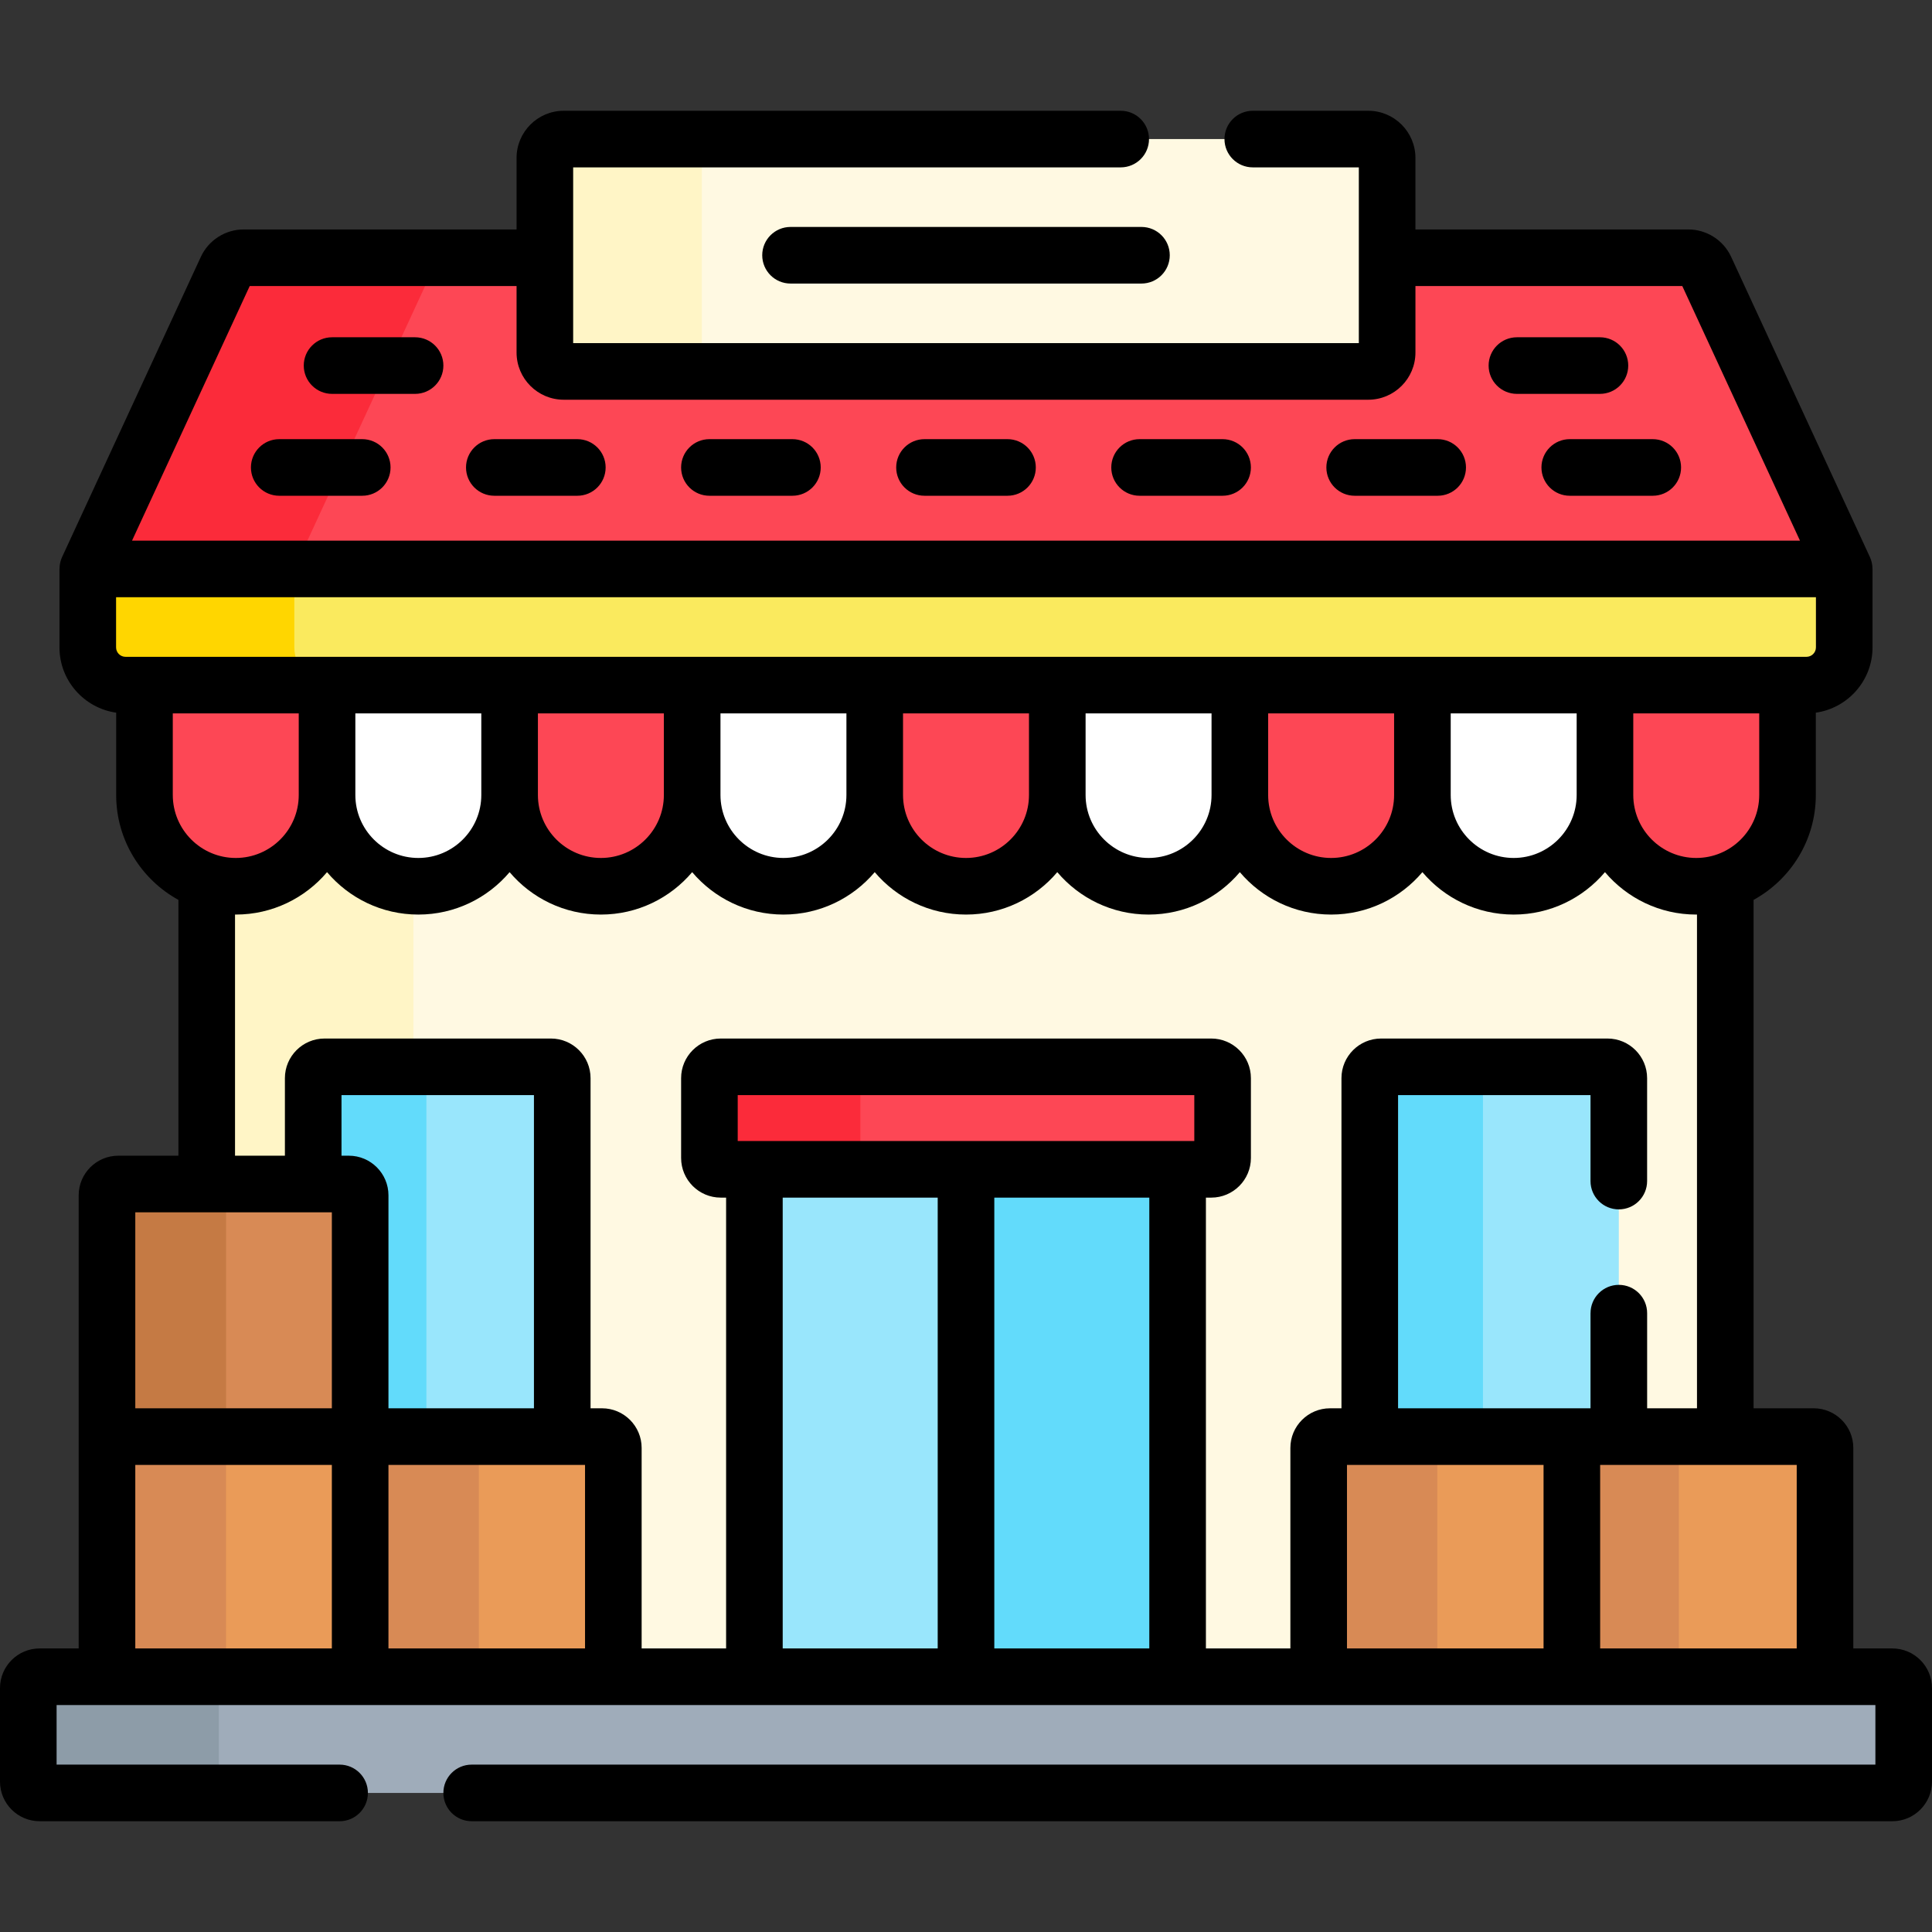 <svg id="Capa_1" enable-background="new 0 0 512 512" height="512" viewBox="0 0 512 512" width="512" xmlns="http://www.w3.org/2000/svg"><rect x="0" y="0" width="512" height="512" fill="#333333" stroke="none"/><g><path d="m457.219 444.356v-210.744c-2.419.812-5.005 1.258-7.697 1.258-13.36 0-24.19-10.83-24.19-24.19 0 13.36-10.83 24.19-24.19 24.19s-24.19-10.83-24.19-24.19c0 13.36-10.83 24.19-24.19 24.19s-24.19-10.83-24.19-24.19c0 13.36-10.83 24.19-24.19 24.19s-24.19-10.83-24.19-24.19c0 13.36-10.83 24.19-24.19 24.19s-24.19-10.83-24.19-24.19c0 13.36-10.83 24.19-24.19 24.19s-24.19-10.83-24.19-24.19c0 13.36-10.83 24.19-24.19 24.19s-24.19-10.83-24.19-24.19c0 13.36-10.83 24.19-24.19 24.19s-24.19-10.83-24.19-24.19c0 13.36-10.83 24.19-24.19 24.19-2.692 0-5.278-.446-7.697-1.258v210.744z" fill="#fff9e2"/><path d="m86.668 210.68c0 13.36-10.83 24.19-24.19 24.19-2.692 0-5.278-.446-7.697-1.258v80.161h28.219v-28.052c0-1.657 1.343-3 3-3h23.562v-47.886c-12.757-.674-22.894-11.231-22.894-24.155z" fill="#fff5c6"/><g><path d="m426 282.721h-60c-1.657 0-3 1.343-3 3v94.993h66v-94.993c0-1.657-1.343-3-3-3z" fill="#99e6fc"/><path d="m393 380.714v-94.993c0-1.657 1.343-3 3-3h-30c-1.657 0-3 1.343-3 3v94.993z" fill="#62dbfb"/><g><path d="m92.445 313.772c1.657 0 3 1.343 3 3v63.941h53.555v-94.993c0-1.657-1.343-3-3-3h-60c-1.657 0-3 1.343-3 3v28.052z" fill="#99e6fc"/></g><g><path d="m92.445 313.772c1.657 0 3 1.343 3 3v63.941h17.555v-94.993c0-1.657 1.343-3 3-3h-30c-1.657 0-3 1.343-3 3v28.052z" fill="#62dbfb"/></g></g><g><g><path d="m28.352 380.714h67.093v63.642h-67.093z" fill="#ea9b58"/><path d="m28.352 380.714h31.555v63.642h-31.555z" fill="#d88a55"/><path d="m162.538 444.356v-60.642c0-1.657-1.343-3-3-3h-64.093v63.642z" fill="#ea9b58"/><path d="m95.445 380.714h31.462v63.642h-31.462z" fill="#d88a55"/><g><path d="m95.445 380.714h-67.093v-63.941c0-1.657 1.343-3 3-3h61.093c1.657 0 3 1.343 3 3z" fill="#d88a55"/></g><g><path d="m62.907 313.772h-31.555c-1.657 0-3 1.343-3 3v63.941h31.555v-63.941c0-1.656 1.343-3 3-3z" fill="#c57a44"/></g></g><g><path d="m416.555 444.356v-63.642h-64.093c-1.657 0-3 1.343-3 3v60.642z" fill="#ea9b58"/><path d="m380.907 444.356v-60.642c0-1.657 1.343-3 3-3h-31.445c-1.657 0-3 1.343-3 3v60.642z" fill="#d88a55"/><path d="m483.648 444.356v-60.642c0-1.657-1.343-3-3-3h-64.093v63.642z" fill="#ea9b58"/><path d="m416.555 380.714h28.352v63.642h-28.352z" fill="#d88a55"/></g></g><g><path d="m199.923 309.881h112.155v134.475h-112.155z" fill="#99e6fc"/><path d="m256 309.881h56.077v134.475h-56.077z" fill="#62dbfb"/></g><g><path d="m38.288 181.562v29.118c0 13.36 10.83 24.19 24.19 24.19s24.19-10.83 24.19-24.19c0 13.36 10.83 24.19 24.19 24.19s24.19-10.83 24.19-24.19c0 13.36 10.83 24.19 24.19 24.19s24.19-10.83 24.19-24.19c0 13.36 10.83 24.19 24.19 24.19s24.19-10.83 24.19-24.19c0 13.36 10.83 24.19 24.19 24.19s24.19-10.83 24.19-24.19c0 13.36 10.83 24.19 24.19 24.19s24.19-10.83 24.19-24.19c0 13.36 10.83 24.19 24.19 24.19s24.19-10.83 24.19-24.19c0 13.36 10.83 24.19 24.19 24.19s24.19-10.83 24.19-24.19c0 13.36 10.83 24.19 24.19 24.19s24.19-10.83 24.19-24.19v-29.118z" fill="#fd4755"/><g fill="#fff"><path d="m86.668 181.562v29.118c0 13.36 10.83 24.19 24.19 24.19 13.36 0 24.19-10.83 24.19-24.19v-29.118z"/><path d="m183.429 181.562v29.118c0 13.36 10.83 24.19 24.19 24.19 13.36 0 24.19-10.83 24.19-24.19v-29.118z"/><path d="m280.19 181.562v29.118c0 13.36 10.83 24.19 24.19 24.19 13.36 0 24.19-10.83 24.19-24.19v-29.118z"/><path d="m376.951 181.562v29.118c0 13.36 10.83 24.19 24.19 24.19 13.36 0 24.19-10.83 24.19-24.19v-29.118z"/></g></g><g><path d="m488.74 150.774h-465.48v20.788c0 5.523 4.477 10 10 10h445.48c5.523 0 10-4.477 10-10z" fill="#faea5e"/></g><g><path d="m78 171.562v-20.788h-54.74v20.788c0 5.523 4.477 10 10 10h54.74c-5.523 0-10-4.478-10-10z" fill="#ffd600"/></g><g><path d="m501.5 444.356h-491c-1.657 0-3 1.343-3 3v24.788c0 1.657 1.343 3 3 3h491c1.657 0 3-1.343 3-3v-24.788c0-1.657-1.343-3-3-3z" fill="#9facba"/></g><g><path d="m58 472.144v-24.788c0-1.657 1.343-3 3-3h-50.5c-1.657 0-3 1.343-3 3v24.788c0 1.657 1.343 3 3 3h50.5c-1.657 0-3-1.344-3-3z" fill="#8d9ca8"/></g><g><path d="m321 282.721h-130c-1.657 0-3 1.343-3 3v21.16c0 1.657 1.343 3 3 3h130c1.657 0 3-1.343 3-3v-21.16c0-1.657-1.343-3-3-3z" fill="#fd4755"/></g><g><path d="m228 306.881v-21.16c0-1.657 1.343-3 3-3h-40c-1.657 0-3 1.343-3 3v21.16c0 1.657 1.343 3 3 3h40c-1.657 0-3-1.343-3-3z" fill="#fb2b3a"/></g><path d="m451.963 71.209c-.818-1.77-2.589-2.902-4.539-2.902h-79.819v25.124c0 2.761-2.239 5-5 5h-213.21c-2.761 0-5-2.239-5-5v-25.124h-79.82c-1.949 0-3.721 1.133-4.539 2.902l-36.776 79.565h465.48z" fill="#fd4755"/><g><path d="m119.315 68.307h-54.74c-1.949 0-3.721 1.133-4.539 2.902l-36.776 79.565h54.74l36.777-79.565c.817-1.769 2.589-2.902 4.538-2.902z" fill="#fb2b3a"/></g><g><path d="m362.605 98.432h-213.21c-2.761 0-5-2.239-5-5v-51.576c0-2.761 2.239-5 5-5h213.21c2.761 0 5 2.239 5 5v51.575c0 2.762-2.238 5.001-5 5.001z" fill="#fff9e2"/></g><g><path d="m186 93.432v-51.576c0-2.761 2.239-5 5-5h-41.605c-2.761 0-5 2.239-5 5v51.575c0 2.761 2.239 5 5 5h41.605c-2.761.001-5-2.238-5-4.999z" fill="#fff5c6"/></g><g><path d="m501.5 436.856h-10.352v-53.143c0-5.79-4.71-10.5-10.5-10.5h-15.93v-134.733c9.82-5.39 16.493-15.829 16.493-27.8v-21.814c8.48-1.208 15.027-8.496 15.027-17.304v-20.788h-.014c0-1.071-.215-2.145-.678-3.147l-36.775-79.563c-2.036-4.409-6.49-7.257-11.347-7.257h-72.319v-18.951c0-6.893-5.607-12.5-12.5-12.5h-30.605c-4.143 0-7.5 3.358-7.5 7.5s3.357 7.5 7.5 7.5h28.105v46.575h-208.21v-46.575h145.105c4.143 0 7.5-3.358 7.5-7.5s-3.357-7.5-7.5-7.5h-147.605c-6.893 0-12.5 5.607-12.5 12.5v18.951h-72.32c-4.856 0-9.311 2.849-11.346 7.255l-36.776 79.564c-.464 1.002-.678 2.076-.678 3.147h-.014v20.788c0 8.808 6.548 16.097 15.027 17.304v21.814c0 11.971 6.673 22.41 16.493 27.8v67.793h-15.93c-5.79 0-10.5 4.71-10.5 10.5v120.083h-10.351c-5.79 0-10.5 4.71-10.5 10.5v24.788c0 5.79 4.71 10.5 10.5 10.5h79.5c4.143 0 7.5-3.358 7.5-7.5s-3.357-7.5-7.5-7.5h-75v-15.788h482v15.788h-372c-4.143 0-7.5 3.358-7.5 7.5s3.357 7.5 7.5 7.5h376.5c5.79 0 10.5-4.71 10.5-10.5v-24.788c0-5.789-4.71-10.499-10.5-10.499zm-35.288-226.176c0 9.203-7.487 16.69-16.689 16.69-9.203 0-16.69-7.487-16.69-16.69v-21.618h33.38v21.618zm-400.037-134.873h70.72v17.625c0 6.893 5.607 12.5 12.5 12.5h213.211c6.893 0 12.5-5.607 12.5-12.5v-17.625h70.72l31.185 67.467h-442.021zm-32.914 98.255c-1.379 0-2.5-1.122-2.5-2.5v-13.288h450.479v13.288c0 1.378-1.121 2.5-2.5 2.5zm384.571 15v21.618c0 9.203-7.487 16.69-16.69 16.69s-16.69-7.487-16.69-16.69v-21.618zm-48.381 0v21.618c0 9.203-7.487 16.69-16.69 16.69s-16.69-7.487-16.69-16.69v-21.618zm-48.381 0v21.618c0 9.203-7.487 16.69-16.689 16.69-9.203 0-16.69-7.487-16.69-16.69v-21.618zm-48.38 0v21.618c0 9.203-7.487 16.69-16.69 16.69s-16.69-7.487-16.69-16.69v-21.618zm-48.38 0v21.618c0 9.203-7.487 16.69-16.69 16.69-9.202 0-16.689-7.487-16.689-16.69v-21.618zm-48.38 0v21.618c0 9.203-7.487 16.69-16.69 16.69s-16.69-7.487-16.69-16.69v-21.618zm-48.381 0v21.618c0 9.203-7.487 16.69-16.69 16.69s-16.69-7.487-16.69-16.69v-21.618zm-81.761 21.618v-21.618h33.38v21.618c0 9.203-7.487 16.69-16.69 16.69s-16.69-7.488-16.69-16.69zm42.156 226.176h-52.092v-48.643h52.093v48.643zm0-63.643h-52.092v-51.941h52.093v51.941zm4.5-66.941h-1.944v-16.051h51v82.992h-38.556v-56.441c0-5.789-4.71-10.5-10.5-10.5zm62.594 130.584h-52.094v-48.643h52.094zm93.462 0h-41.077v-119.475h41.077zm56.077 0h-41.077v-119.475h41.077zm11.923-134.475h-121v-12.16h121zm92.556 134.475h-52.094v-48.643h52.094zm12.444-88.856v25.213h-51v-82.993h51v22.78c0 4.142 3.357 7.5 7.5 7.5s7.5-3.358 7.5-7.5v-27.279c0-5.79-4.71-10.5-10.5-10.5h-60c-5.79 0-10.5 4.71-10.5 10.5v87.493h-3.038c-5.79 0-10.5 4.71-10.5 10.5v53.143h-22.385v-119.476h1.423c5.79 0 10.5-4.71 10.5-10.5v-21.16c0-5.79-4.71-10.5-10.5-10.5h-130c-5.79 0-10.5 4.71-10.5 10.5v21.16c0 5.79 4.71 10.5 10.5 10.5h1.423v119.475h-22.385v-53.143c0-5.79-4.71-10.5-10.5-10.5h-3.038v-87.492c0-5.79-4.71-10.5-10.5-10.5h-60c-5.79 0-10.5 4.71-10.5 10.5v20.551h-13.219v-63.908c.066 0 .13.005.196.005 9.688 0 18.373-4.368 24.19-11.24 5.817 6.872 14.503 11.24 24.19 11.24s18.373-4.368 24.19-11.24c5.817 6.872 14.503 11.24 24.19 11.24s18.373-4.368 24.19-11.239c5.817 6.871 14.502 11.239 24.189 11.239s18.373-4.368 24.19-11.24c5.817 6.872 14.503 11.24 24.19 11.24s18.373-4.368 24.19-11.24c5.817 6.872 14.503 11.24 24.19 11.24s18.372-4.368 24.189-11.239c5.817 6.871 14.503 11.239 24.19 11.239s18.373-4.368 24.19-11.24c5.817 6.872 14.503 11.24 24.19 11.24s18.373-4.368 24.19-11.24c5.817 6.872 14.503 11.24 24.19 11.24.066 0 .131-.005.196-.005v130.849h-13.211v-25.213c0-4.142-3.357-7.5-7.5-7.5s-7.5 3.358-7.5 7.5zm54.648 88.856h-52.093v-48.643h52.093z"/><path d="m209.5 60.144c-4.143 0-7.5 3.358-7.5 7.5s3.357 7.5 7.5 7.5h93c4.143 0 7.5-3.358 7.5-7.5s-3.357-7.5-7.5-7.5z"/><path d="m96 116.381h-22c-4.143 0-7.5 3.358-7.5 7.5s3.357 7.5 7.5 7.5h22c4.143 0 7.5-3.358 7.5-7.5s-3.357-7.5-7.5-7.5z"/><path d="m153 116.381h-22c-4.143 0-7.5 3.358-7.5 7.5s3.357 7.5 7.5 7.5h22c4.143 0 7.5-3.358 7.5-7.5s-3.357-7.5-7.5-7.5z"/><path d="m210 116.381h-22c-4.143 0-7.5 3.358-7.5 7.5s3.357 7.5 7.5 7.5h22c4.143 0 7.5-3.358 7.5-7.5s-3.357-7.5-7.5-7.5z"/><path d="m267 116.381h-22c-4.143 0-7.5 3.358-7.5 7.5s3.357 7.5 7.5 7.5h22c4.143 0 7.5-3.358 7.5-7.5s-3.357-7.5-7.5-7.5z"/><path d="m324 116.381h-22c-4.143 0-7.5 3.358-7.5 7.5s3.357 7.5 7.5 7.5h22c4.143 0 7.5-3.358 7.5-7.5s-3.357-7.5-7.5-7.5z"/><path d="m381 116.381h-22c-4.143 0-7.5 3.358-7.5 7.5s3.357 7.5 7.5 7.5h22c4.143 0 7.5-3.358 7.5-7.5s-3.357-7.5-7.5-7.5z"/><path d="m438 116.381h-22c-4.143 0-7.5 3.358-7.5 7.5s3.357 7.5 7.5 7.5h22c4.143 0 7.5-3.358 7.5-7.5s-3.357-7.5-7.5-7.5z"/><path d="m110 89.381h-22c-4.143 0-7.5 3.358-7.5 7.5s3.357 7.5 7.5 7.5h22c4.143 0 7.5-3.358 7.5-7.5s-3.357-7.5-7.5-7.5z"/><path d="m431.5 96.881c0-4.142-3.357-7.5-7.5-7.5h-22c-4.143 0-7.5 3.358-7.5 7.5s3.357 7.5 7.5 7.5h22c4.143 0 7.5-3.358 7.5-7.5z"/></g></g></svg>